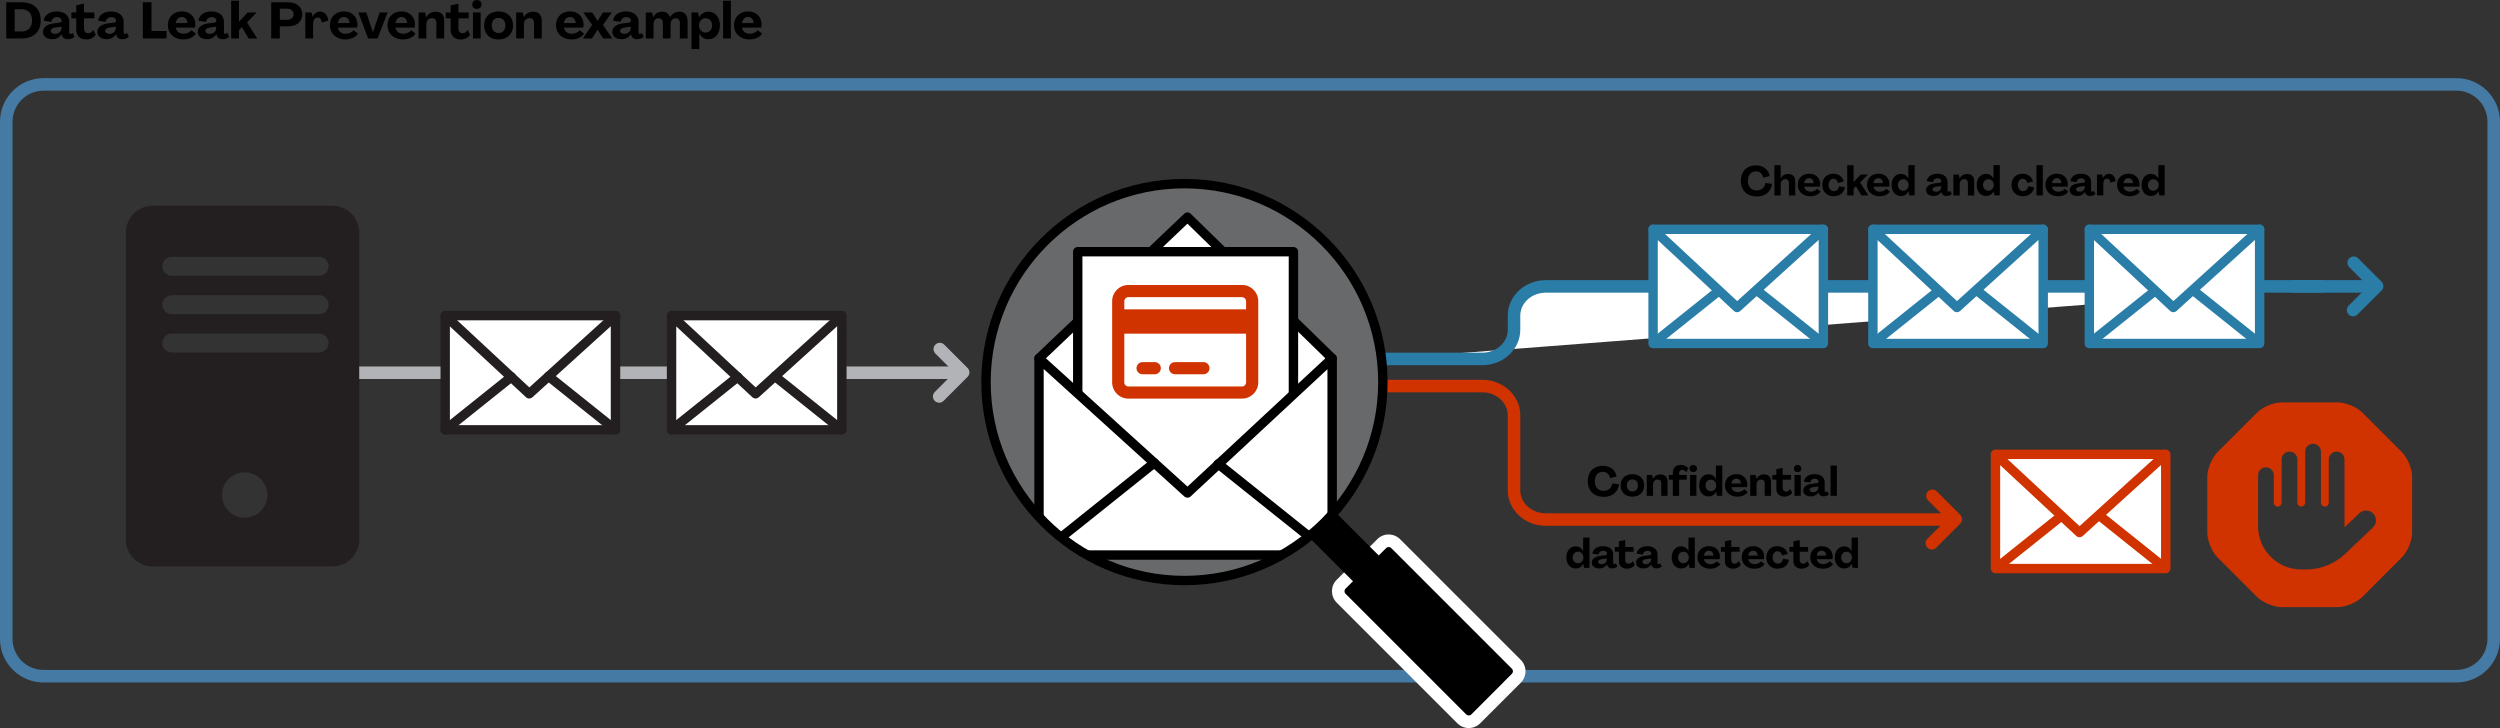 <?xml version="1.0" encoding="UTF-8"?>
<svg id="Layer_2" xmlns="http://www.w3.org/2000/svg" xmlns:xlink="http://www.w3.org/1999/xlink" viewBox="0 0 797.96 232.38">
  <rect x="0" y="0" width="797.96" height="232.38" fill="#333333" stroke="none"/>
  <defs>
    <style>
      .cls-1 {
        fill: none;
      }

      .cls-2 {
        fill: #447aa3;
      }

      .cls-3 {
        fill: #231f20;
      }

      .cls-4 {
        fill: #297da7;
      }

      .cls-5 {
        fill: #fff;
      }

      .cls-6 {
        opacity: .42;
      }

      .cls-6, .cls-7 {
        fill: #b1b3b6;
      }

      .cls-8 {
        fill: #d03200;
      }

      .cls-9 {
        clip-path: url(#clippath);
      }
    </style>
    <clipPath id="clippath">
      <circle class="cls-1" cx="379.21" cy="121.95" r="63.37"/>
    </clipPath>
  </defs>
  <g id="Layer_1-2" data-name="Layer_1">
    <g>
      <path class="cls-2" d="M784.06,217.84H13.9c-7.67,0-13.9-6.24-13.9-13.9V38.84c0-7.67,6.24-13.9,13.9-13.9h770.15c7.67,0,13.9,6.24,13.9,13.9v165.09c0,7.67-6.24,13.9-13.9,13.9ZM13.9,28.94c-5.46,0-9.9,4.44-9.9,9.9v165.09c0,5.46,4.44,9.9,9.9,9.9h770.15c5.46,0,9.9-4.44,9.9-9.9V38.84c0-5.46-4.44-9.9-9.9-9.9H13.9Z"/>
      <path class="cls-8" d="M623.36,167.83h-129.99c-6.69,0-12.12-5.07-12.12-11.31v-23.98c0-4.03-3.64-7.31-8.12-7.31h-30.54c-1.1,0-2-.9-2-2s.9-2,2-2h30.54c6.69,0,12.12,5.07,12.12,11.31v23.98c0,4.03,3.64,7.31,8.12,7.31h129.99c1.1,0,2,.9,2,2s-.9,2-2,2Z"/>
      <g>
        <path class="cls-5" d="M741.03,91.42h-247.65c-5.59,0-10.12,4.17-10.12,9.31v4.53c0,5.14-4.53,9.31-10.12,9.31h-31.13"/>
        <path class="cls-4" d="M473.13,116.57h-31.13c-1.1,0-2-.9-2-2s.9-2,2-2h31.13c4.48,0,8.12-3.28,8.12-7.31v-4.53c0-6.24,5.44-11.31,12.12-11.31h247.65c1.1,0,2,.9,2,2s-.9,2-2,2h-247.65c-4.48,0-8.12,3.28-8.12,7.31v4.53c0,6.24-5.44,11.31-12.12,11.31Z"/>
      </g>
      <path class="cls-7" d="M303.6,120.97H113.18c-1.1,0-2-.9-2-2s.9-2,2-2h190.42c1.1,0,2,.9,2,2s-.9,2-2,2Z"/>
      <g>
        <path d="M2,12.27V.73h4.75c2,0,3.54.5,4.62,1.5,1.08,1,1.62,2.42,1.62,4.27,0,1.23-.24,2.28-.73,3.14s-1.19,1.51-2.12,1.96c-.93.45-2.06.67-3.39.67H2ZM6.75,10.05c.73,0,1.36-.14,1.88-.41s.91-.67,1.18-1.21c.27-.53.41-1.18.41-1.94,0-1.15-.3-2.03-.9-2.64s-1.46-.92-2.57-.92h-2.06v7.11h2.06Z"/>
        <path d="M16.68,12.51c-.57,0-1.09-.1-1.54-.29-.45-.19-.8-.47-1.05-.83s-.37-.78-.37-1.24c0-.72.31-1.33.94-1.81.63-.48,1.55-.79,2.77-.92l1.6-.19c.19-.02.35-.09.47-.19.12-.11.18-.24.18-.41,0-.24-.06-.45-.19-.62-.12-.18-.3-.32-.54-.41-.23-.1-.49-.15-.79-.15-.32,0-.62.07-.88.21s-.47.33-.62.56c-.16.23-.25.49-.28.77l-2.41-.37c.05-.57.26-1.08.61-1.53.35-.45.83-.8,1.44-1.05s1.3-.38,2.08-.38,1.5.14,2.11.41c.6.27,1.07.66,1.4,1.16.33.5.49,1.1.49,1.79v3.21c0,.18.04.33.11.44.08.11.18.16.31.16.11,0,.22-.03.34-.1.12-.06.22-.16.31-.28l.58,1.31c-.25.24-.56.42-.95.56-.38.14-.77.2-1.17.2-.49,0-.91-.13-1.27-.4-.36-.26-.57-.59-.62-.98l-.03-.29h-.02c-.18.33-.42.63-.72.88-.3.25-.64.45-1.03.58-.39.14-.81.2-1.26.2ZM17.62,10.81c.38,0,.72-.08,1.03-.25.31-.17.55-.4.72-.69.17-.29.26-.62.26-.99v-.34l-1.59.18c-.65.08-1.12.21-1.41.41-.29.19-.44.44-.44.73s.13.51.4.69.61.27,1.02.27Z"/>
        <path d="M27.57,12.59c-.66,0-1.23-.12-1.71-.37-.48-.25-.85-.6-1.12-1.06-.26-.46-.4-1-.4-1.63v-3.68h-1.56v-1.88h1.56V1.69l2.48-.53v2.82h3.29v1.88h-3.29v3.29c0,.29.06.55.17.77.11.22.27.39.46.51.19.12.42.18.66.18.38,0,.7-.09.97-.28s.51-.45.71-.79l.75,1.56c-.28.45-.7.82-1.25,1.09-.55.28-1.13.41-1.73.41Z"/>
        <path d="M34.04,12.51c-.57,0-1.09-.1-1.54-.29-.45-.19-.8-.47-1.05-.83s-.37-.78-.37-1.24c0-.72.31-1.33.94-1.81.63-.48,1.55-.79,2.77-.92l1.6-.19c.19-.02.35-.09.47-.19.12-.11.18-.24.18-.41,0-.24-.06-.45-.19-.62-.12-.18-.3-.32-.54-.41-.23-.1-.49-.15-.79-.15-.32,0-.62.07-.88.21s-.47.33-.62.56c-.16.23-.25.49-.28.77l-2.41-.37c.05-.57.26-1.08.61-1.53.35-.45.83-.8,1.44-1.05s1.3-.38,2.08-.38,1.5.14,2.11.41c.6.27,1.07.66,1.4,1.16.33.5.49,1.1.49,1.79v3.21c0,.18.04.33.11.44.08.11.18.16.31.16.11,0,.22-.03.34-.1.12-.06.22-.16.31-.28l.58,1.31c-.25.24-.56.42-.95.56-.38.14-.77.2-1.17.2-.49,0-.91-.13-1.27-.4-.36-.26-.57-.59-.62-.98l-.03-.29h-.02c-.18.33-.42.63-.72.88-.3.25-.64.45-1.03.58-.39.14-.81.2-1.26.2ZM34.98,10.81c.38,0,.72-.08,1.03-.25.31-.17.55-.4.72-.69.17-.29.26-.62.26-.99v-.34l-1.59.18c-.65.08-1.12.21-1.41.41-.29.19-.44.44-.44.73s.13.51.4.69.61.27,1.02.27Z"/>
        <path d="M45.59,12.27V.73h2.77v9.16h4.8v2.38h-7.57Z"/>
        <path d="M58.54,12.59c-.96,0-1.82-.19-2.57-.58-.75-.38-1.34-.92-1.76-1.6-.42-.69-.63-1.47-.63-2.34s.19-1.63.56-2.3c.37-.67.9-1.19,1.58-1.56s1.46-.56,2.33-.56,1.6.18,2.25.53c.65.36,1.15.85,1.51,1.48.36.63.54,1.36.55,2.2,0,.16-.01.33-.03.49-.02.17-.05.32-.08.45h-6.13c.04.4.18.75.41,1.05.23.3.52.53.88.69.36.16.77.24,1.22.24.51,0,.99-.11,1.44-.32s.8-.48,1.05-.82l1.41,1.09c-.22.37-.53.69-.93.97-.4.28-.87.5-1.4.66-.53.16-1.09.23-1.67.23ZM59.85,7.37c-.03-.41-.12-.76-.28-1.05-.15-.29-.36-.52-.62-.67s-.56-.24-.9-.24-.66.08-.93.24c-.28.16-.5.39-.68.69-.18.3-.29.64-.33,1.03h3.74Z"/>
        <path d="M66.06,12.51c-.57,0-1.09-.1-1.54-.29-.45-.19-.8-.47-1.05-.83s-.37-.78-.37-1.24c0-.72.31-1.33.94-1.81.63-.48,1.55-.79,2.77-.92l1.6-.19c.19-.02.35-.09.47-.19.12-.11.18-.24.18-.41,0-.24-.06-.45-.19-.62-.12-.18-.3-.32-.54-.41-.23-.1-.49-.15-.79-.15-.32,0-.62.07-.88.21s-.47.33-.62.56c-.16.23-.25.49-.28.77l-2.41-.37c.05-.57.26-1.08.61-1.53.35-.45.83-.8,1.44-1.05s1.3-.38,2.08-.38,1.5.14,2.11.41c.6.27,1.07.66,1.4,1.16.33.5.49,1.1.49,1.79v3.21c0,.18.04.33.11.44.08.11.18.16.31.16.11,0,.22-.03.34-.1.12-.06.22-.16.31-.28l.58,1.31c-.25.24-.56.42-.95.56-.38.14-.77.2-1.17.2-.49,0-.91-.13-1.27-.4-.36-.26-.57-.59-.62-.98l-.03-.29h-.02c-.18.33-.42.63-.72.88-.3.25-.64.45-1.03.58-.39.14-.81.2-1.26.2ZM67,10.81c.38,0,.72-.08,1.03-.25.31-.17.55-.4.72-.69.17-.29.26-.62.26-.99v-.34l-1.59.18c-.65.08-1.12.21-1.41.41-.29.19-.44.44-.44.73s.13.51.4.69.61.27,1.02.27Z"/>
        <path d="M73.79,12.27V.24h2.48v6.71h.02l2.77-2.98h2.88l-3.11,3.18,3.26,5.12h-2.74l-2.16-3.63-.92.97v2.66h-2.48Z"/>
        <path d="M86.56,12.27V.73h5.45c.89,0,1.67.16,2.34.48.67.32,1.2.77,1.57,1.35s.56,1.25.56,2-.19,1.44-.56,2.02c-.37.58-.9,1.03-1.58,1.34-.68.32-1.47.48-2.37.48h-2.66v3.87h-2.76ZM91.57,6.34c.43,0,.81-.07,1.13-.22.32-.15.57-.35.75-.62.17-.27.26-.58.26-.94,0-.54-.19-.97-.58-1.3-.39-.32-.91-.49-1.56-.49h-2.25v3.56h2.25Z"/>
        <path d="M102.15,3.71c.48,0,.9.11,1.27.34.37.23.67.56.91.99.23.43.38.96.45,1.57l-2.09.57c-.04-.51-.18-.9-.4-1.18-.22-.28-.51-.42-.87-.42-.3,0-.57.09-.79.26-.23.17-.4.42-.52.75-.12.33-.18.72-.18,1.16v4.52h-2.48V3.97h1.98l.37,1.34h.02c.23-.5.55-.89.96-1.18.41-.29.87-.43,1.38-.43Z"/>
        <path d="M110.27,12.59c-.96,0-1.82-.19-2.57-.58-.75-.38-1.34-.92-1.76-1.6-.42-.69-.63-1.47-.63-2.34s.19-1.63.56-2.3c.37-.67.9-1.19,1.58-1.56s1.46-.56,2.33-.56,1.6.18,2.25.53c.65.36,1.15.85,1.51,1.48.36.63.54,1.36.55,2.2,0,.16-.01.33-.03.49-.02.17-.05.32-.08.45h-6.13c.04.4.18.75.41,1.05.23.3.52.53.88.69.36.16.77.24,1.22.24.51,0,.99-.11,1.44-.32s.8-.48,1.05-.82l1.41,1.09c-.22.37-.53.69-.93.97-.4.28-.87.5-1.4.66-.53.16-1.09.23-1.67.23ZM111.58,7.37c-.03-.41-.12-.76-.28-1.05-.15-.29-.36-.52-.62-.67s-.56-.24-.9-.24-.66.08-.93.24c-.28.16-.5.39-.68.69-.18.3-.29.64-.33,1.03h3.74Z"/>
        <path d="M117.5,12.27l-3.14-8.3h2.54l2.12,6.27h.03l2.12-6.27h2.54l-3.19,8.3h-3.03Z"/>
        <path d="M128.64,12.59c-.96,0-1.82-.19-2.57-.58-.75-.38-1.34-.92-1.76-1.6-.42-.69-.63-1.47-.63-2.34s.19-1.63.56-2.3c.37-.67.9-1.19,1.58-1.56s1.46-.56,2.33-.56,1.6.18,2.25.53c.65.36,1.15.85,1.51,1.48.36.63.54,1.36.55,2.2,0,.16-.01.33-.03.49-.02.17-.05.32-.08.45h-6.13c.04.4.18.75.41,1.05.23.3.52.53.88.69.36.16.77.24,1.22.24.51,0,.99-.11,1.44-.32s.8-.48,1.05-.82l1.41,1.09c-.22.37-.53.69-.93.97-.4.28-.87.5-1.4.66-.53.16-1.09.23-1.67.23ZM129.96,7.37c-.03-.41-.12-.76-.28-1.05-.15-.29-.36-.52-.62-.67s-.56-.24-.9-.24-.66.08-.93.24c-.28.16-.5.39-.68.69-.18.3-.29.64-.33,1.03h3.74Z"/>
        <path d="M139.03,3.73c.57,0,1.06.11,1.47.33.41.22.72.55.94.97.22.43.33.93.33,1.52v5.72h-2.48v-4.96c0-.48-.12-.85-.37-1.12-.25-.27-.59-.41-1.02-.41-.36,0-.67.08-.95.23-.28.16-.49.38-.64.66-.15.29-.23.62-.23,1v4.59h-2.48V3.97h2.09l.37,1.51h.02c.3-.56.71-.99,1.22-1.3.51-.3,1.09-.45,1.73-.45Z"/>
        <path d="M147.07,12.59c-.66,0-1.23-.12-1.71-.37-.48-.25-.85-.6-1.12-1.06-.26-.46-.4-1-.4-1.63v-3.68h-1.56v-1.88h1.56V1.69l2.48-.53v2.82h3.29v1.88h-3.29v3.29c0,.29.06.55.17.77.11.22.27.39.46.51.19.12.42.18.66.18.38,0,.7-.09.97-.28s.51-.45.71-.79l.75,1.56c-.28.45-.7.82-1.25,1.09-.55.28-1.13.41-1.73.41Z"/>
        <path d="M152.19,2.84c-.43,0-.78-.13-1.05-.39s-.4-.6-.4-1.02c0-.28.06-.53.19-.75s.29-.38.51-.5c.22-.12.47-.18.76-.18.44,0,.8.13,1.07.39s.41.61.41,1.04c0,.28-.06.53-.19.74-.12.21-.3.38-.52.49-.22.12-.48.18-.77.18ZM150.96,12.27V3.97h2.46v8.3h-2.46Z"/>
        <path d="M159.13,12.59c-.92,0-1.73-.18-2.42-.55s-1.23-.89-1.61-1.56c-.38-.68-.57-1.46-.57-2.36s.19-1.68.57-2.36c.38-.67.92-1.2,1.61-1.56.7-.37,1.5-.55,2.42-.55s1.73.18,2.42.55c.7.37,1.24.89,1.62,1.56.38.68.58,1.46.58,2.36s-.19,1.68-.58,2.36c-.38.68-.92,1.2-1.62,1.56s-1.5.55-2.42.55ZM159.13,10.53c.44,0,.83-.1,1.15-.29.32-.19.58-.47.75-.83.18-.36.27-.79.27-1.29s-.09-.93-.27-1.29c-.18-.36-.43-.64-.75-.83-.32-.19-.71-.29-1.15-.29s-.83.1-1.15.29c-.32.19-.58.47-.75.83-.18.36-.27.79-.27,1.29s.09.93.27,1.29c.18.36.43.64.75.83.32.19.71.29,1.15.29Z"/>
        <path d="M170.18,3.73c.57,0,1.06.11,1.47.33.41.22.72.55.94.97.22.43.33.93.33,1.52v5.72h-2.48v-4.96c0-.48-.12-.85-.37-1.12-.25-.27-.59-.41-1.02-.41-.36,0-.67.08-.95.23-.28.16-.49.38-.64.66-.15.29-.23.62-.23,1v4.59h-2.48V3.97h2.09l.37,1.51h.02c.3-.56.71-.99,1.22-1.3.51-.3,1.09-.45,1.73-.45Z"/>
        <path d="M182.43,12.59c-.96,0-1.82-.19-2.57-.58-.75-.38-1.34-.92-1.76-1.6-.42-.69-.63-1.47-.63-2.34s.19-1.63.56-2.3c.37-.67.9-1.19,1.58-1.56s1.46-.56,2.33-.56,1.6.18,2.25.53c.65.36,1.15.85,1.51,1.48.36.63.54,1.36.55,2.2,0,.16-.01.33-.03.49-.02.17-.05.32-.08.45h-6.13c.04.4.18.75.41,1.05.23.3.52.53.88.69.36.16.77.24,1.22.24.51,0,.99-.11,1.44-.32s.8-.48,1.05-.82l1.41,1.09c-.22.37-.53.69-.93.97-.4.28-.87.5-1.4.66-.53.16-1.09.23-1.67.23ZM183.74,7.37c-.03-.41-.12-.76-.28-1.05-.15-.29-.36-.52-.62-.67s-.56-.24-.9-.24-.66.08-.93.24c-.28.16-.5.39-.68.69-.18.3-.29.64-.33,1.03h3.74Z"/>
        <path d="M186.04,12.27l2.97-4.31-2.82-3.99h2.84l1.72,2.71,1.7-2.71h2.85l-2.84,3.99,2.97,4.31h-2.92l-1.77-2.8-1.8,2.8h-2.9Z"/>
        <path d="M198.39,12.51c-.57,0-1.09-.1-1.54-.29-.45-.19-.8-.47-1.05-.83s-.37-.78-.37-1.24c0-.72.31-1.33.94-1.81.63-.48,1.55-.79,2.77-.92l1.6-.19c.19-.02.35-.09.47-.19.12-.11.18-.24.18-.41,0-.24-.06-.45-.19-.62-.12-.18-.3-.32-.54-.41-.23-.1-.49-.15-.79-.15-.32,0-.62.07-.88.21s-.47.33-.62.56c-.16.23-.25.49-.28.77l-2.41-.37c.05-.57.26-1.08.61-1.53.35-.45.83-.8,1.44-1.05s1.3-.38,2.08-.38,1.5.14,2.11.41c.6.27,1.07.66,1.4,1.16.33.5.49,1.1.49,1.79v3.21c0,.18.04.33.11.44.08.11.18.16.31.16.11,0,.22-.03.34-.1.12-.06.22-.16.31-.28l.58,1.31c-.25.24-.56.42-.95.56-.38.14-.77.2-1.17.2-.49,0-.91-.13-1.27-.4-.36-.26-.57-.59-.62-.98l-.03-.29h-.02c-.18.33-.42.63-.72.88-.3.25-.64.45-1.03.58-.39.14-.81.2-1.26.2ZM199.33,10.81c.38,0,.72-.08,1.03-.25.31-.17.55-.4.72-.69.17-.29.26-.62.26-.99v-.34l-1.59.18c-.65.08-1.12.21-1.41.41-.29.19-.44.44-.44.73s.13.51.4.69.61.27,1.02.27Z"/>
        <path d="M206.12,12.27V3.97h1.99l.37,1.51h.02c.23-.54.59-.97,1.1-1.28.51-.31,1.09-.47,1.73-.47s1.18.15,1.6.46c.42.31.72.76.91,1.35h.02c.31-.59.73-1.05,1.25-1.35.52-.31,1.1-.46,1.75-.46.54,0,1,.12,1.39.36.39.24.69.58.9,1.03.21.45.32.98.32,1.6v5.56h-2.48v-5.01c0-.45-.12-.81-.36-1.06-.24-.25-.56-.38-.97-.38-.35,0-.64.08-.88.24-.24.16-.43.38-.56.66-.13.29-.19.62-.19,1v4.55h-2.46v-5.01c0-.45-.12-.81-.36-1.06-.24-.25-.57-.38-.99-.38-.51,0-.9.17-1.19.52-.29.35-.43.81-.43,1.38v4.55h-2.48Z"/>
        <path d="M220.72,15.67V3.97h2.07l.37,1.59h.02c.29-.59.68-1.05,1.17-1.36.49-.31,1.07-.47,1.73-.47.71,0,1.35.18,1.91.55.56.37,1,.88,1.31,1.55.31.66.47,1.43.47,2.29s-.16,1.63-.47,2.3c-.31.67-.75,1.19-1.3,1.55-.56.36-1.2.54-1.92.54-.64,0-1.2-.16-1.69-.47-.49-.31-.88-.77-1.17-1.36h-.02v4.99h-2.48ZM225.2,10.4c.41,0,.77-.1,1.09-.3.32-.2.57-.47.75-.82s.27-.73.27-1.17-.09-.84-.27-1.18c-.18-.35-.43-.62-.75-.82-.32-.2-.68-.3-1.09-.3s-.76.1-1.08.3c-.32.2-.57.48-.75.83s-.27.74-.27,1.17.09.82.27,1.17.43.62.75.82c.32.2.68.3,1.08.3Z"/>
        <path d="M230.8,12.27V.24h2.48v12.02h-2.48Z"/>
        <path d="M239.26,12.59c-.96,0-1.82-.19-2.57-.58-.75-.38-1.34-.92-1.76-1.6-.42-.69-.63-1.47-.63-2.34s.19-1.63.56-2.3c.37-.67.9-1.19,1.58-1.56s1.46-.56,2.33-.56,1.6.18,2.25.53c.65.36,1.15.85,1.51,1.48.36.63.54,1.36.55,2.2,0,.16-.01.33-.03.49-.02.17-.05.32-.08.45h-6.13c.04.4.18.75.41,1.05.23.3.52.53.88.69.36.16.77.24,1.22.24.51,0,.99-.11,1.44-.32s.8-.48,1.05-.82l1.41,1.09c-.22.37-.53.69-.93.97-.4.28-.87.5-1.4.66-.53.16-1.09.23-1.67.23ZM240.57,7.37c-.03-.41-.12-.76-.28-1.05-.15-.29-.36-.52-.62-.67s-.56-.24-.9-.24-.66.08-.93.24c-.28.16-.5.39-.68.69-.18.3-.29.64-.33,1.03h3.74Z"/>
      </g>
      <path class="cls-3" d="M106.1,65.67h-57.38c-4.73,0-8.56,3.83-8.56,8.56v98c0,4.73,3.83,8.56,8.56,8.56h57.38c4.73,0,8.56-3.83,8.56-8.56v-98c0-4.73-3.83-8.56-8.56-8.56ZM78.1,165.24c-4,0-7.24-3.24-7.24-7.24s3.24-7.24,7.24-7.24,7.24,3.24,7.24,7.24-3.24,7.24-7.24,7.24ZM101.86,112.51h-47.01c-1.67,0-3.02-1.35-3.02-3.02s1.35-3.02,3.02-3.02h47.01c1.67,0,3.02,1.35,3.02,3.02s-1.35,3.02-3.02,3.02ZM101.86,100.27h-47.01c-1.67,0-3.02-1.35-3.02-3.02s1.35-3.02,3.02-3.02h47.01c1.67,0,3.02,1.35,3.02,3.02s-1.35,3.02-3.02,3.02ZM101.86,88.02h-47.01c-1.67,0-3.02-1.35-3.02-3.02s1.35-3.02,3.02-3.02h47.01c1.67,0,3.02,1.35,3.02,3.02s-1.35,3.02-3.02,3.02Z"/>
      <path class="cls-8" d="M616.6,175.39c-.51,0-1.02-.2-1.41-.59-.78-.78-.78-2.05,0-2.83l6.24-6.24-6.05-6.05c-.78-.78-.78-2.05,0-2.83.78-.78,2.05-.78,2.83,0l7.46,7.46c.78.78.78,2.05,0,2.83l-7.66,7.66c-.39.39-.9.59-1.41.59Z"/>
      <path class="cls-7" d="M299.77,128.54c-.51,0-1.02-.2-1.41-.59-.78-.78-.78-2.05,0-2.83l6.24-6.24-6.05-6.05c-.78-.78-.78-2.05,0-2.83.78-.78,2.05-.78,2.83,0l7.46,7.46c.78.78.78,2.05,0,2.83l-7.66,7.66c-.39.39-.9.59-1.41.59Z"/>
      <path class="cls-4" d="M751.07,100.98c-.51,0-1.02-.2-1.41-.59-.78-.78-.78-2.05,0-2.83l6.24-6.24-6.05-6.05c-.78-.78-.78-2.05,0-2.83.78-.78,2.05-.78,2.83,0l7.46,7.46c.38.38.59.88.59,1.41s-.21,1.04-.59,1.41l-7.66,7.66c-.39.39-.9.59-1.41.59Z"/>
      <circle class="cls-6" cx="378.09" cy="121.91" r="63.34"/>
      <g class="cls-9">
        <g>
          <g>
            <polygon class="cls-5" points="379.02 69.31 331.64 114.39 359.92 161.6 391.82 163.09 425.2 114.39 379.02 69.31"/>
            <path d="M391.81,164.59s-.05,0-.07,0l-31.9-1.49c-.5-.02-.96-.3-1.22-.73l-28.28-47.21c-.36-.6-.26-1.37.25-1.86l47.39-45.08c.58-.56,1.5-.55,2.08.01l46.18,45.08c.52.51.6,1.32.19,1.92l-33.39,48.7c-.28.41-.74.65-1.24.65ZM360.79,160.14l30.26,1.41,32.2-46.97-44.24-43.19-45.47,43.26,27.25,45.49Z"/>
          </g>
          <g>
            <rect class="cls-5" x="343.99" y="80.34" width="68.85" height="88.56"/>
            <path d="M412.85,170.39h-68.85c-.83,0-1.5-.67-1.5-1.5v-88.55c0-.83.67-1.5,1.5-1.5h68.85c.83,0,1.5.67,1.5,1.5v88.55c0,.83-.67,1.5-1.5,1.5ZM345.49,167.39h65.85v-85.55h-65.85v85.55Z"/>
          </g>
          <g>
            <polygon class="cls-5" points="331.64 114.39 379.02 157.35 425.2 114.39 425.2 177.15 331.64 177.15 331.64 114.39"/>
            <path d="M425.2,178.65h-93.56c-.83,0-1.5-.67-1.5-1.5v-62.76c0-.59.35-1.13.89-1.37.54-.24,1.18-.14,1.62.26l46.37,42.03,45.17-42.02c.44-.41,1.07-.52,1.62-.28.55.24.9.78.9,1.38v62.76c0,.83-.67,1.5-1.5,1.5ZM333.14,175.65h90.56v-57.81l-43.66,40.61c-.57.53-1.45.54-2.03.01l-44.88-40.68v57.87Z"/>
          </g>
          <g>
            <line class="cls-5" x1="331.64" y1="177.15" x2="368.42" y2="147.74"/>
            <path d="M331.64,178.65c-.44,0-.88-.19-1.17-.56-.52-.65-.41-1.59.23-2.11l36.79-29.41c.65-.52,1.59-.41,2.11.23.52.65.41,1.59-.23,2.11l-36.79,29.41c-.28.22-.61.33-.94.33Z"/>
          </g>
          <g>
            <line class="cls-5" x1="425.2" y1="177.15" x2="388.84" y2="148.08"/>
            <path d="M425.2,178.65c-.33,0-.66-.11-.94-.33l-36.36-29.07c-.65-.52-.75-1.46-.23-2.11.52-.65,1.46-.75,2.11-.23l36.36,29.07c.65.52.75,1.46.23,2.11-.3.37-.73.56-1.17.56Z"/>
          </g>
          <path class="cls-8" d="M396.43,94.85c.71,0,1.3.58,1.3,1.3v2.59h-38.87v-2.59c0-.71.58-1.3,1.3-1.3h36.27ZM397.73,106.51v15.55c0,.71-.58,1.3-1.3,1.3h-36.27c-.71,0-1.3-.58-1.3-1.3v-15.55h38.87ZM360.16,90.96c-2.86,0-5.18,2.32-5.18,5.18v25.91c0,2.86,2.32,5.18,5.18,5.18h36.27c2.86,0,5.18-2.32,5.18-5.18v-25.91c0-2.86-2.32-5.18-5.18-5.18h-36.27ZM364.69,115.58c-1.08,0-1.94.87-1.94,1.94s.87,1.94,1.94,1.94h3.89c1.08,0,1.94-.87,1.94-1.94s-.87-1.94-1.94-1.94h-3.89ZM375.05,115.58c-1.08,0-1.94.87-1.94,1.94s.87,1.94,1.94,1.94h9.07c1.08,0,1.94-.87,1.94-1.94s-.87-1.94-1.94-1.94h-9.07Z"/>
        </g>
      </g>
      <g>
        <rect x="445.71" y="173.09" width="20.64" height="56.78" rx="1.15" ry="1.15" transform="translate(-8.9 381.47) rotate(-45)"/>
        <path class="cls-5" d="M443.25,174.59c.3,0,.59.11.82.34l38.52,38.52c.45.45.45,1.18,0,1.63l-12.96,12.96c-.23.23-.52.34-.82.34s-.59-.11-.82-.34l-38.52-38.52c-.45-.45-.45-1.18,0-1.63l12.96-12.96c.23-.23.52-.34.82-.34M443.25,170.59c-1.38,0-2.67.54-3.64,1.51l-12.96,12.96c-2.01,2.01-2.01,5.28,0,7.29l38.52,38.52c.97.97,2.27,1.51,3.64,1.51s2.67-.54,3.64-1.51l12.96-12.96c.97-.97,1.51-2.27,1.51-3.64s-.54-2.67-1.51-3.64l-38.52-38.52c-.97-.97-2.27-1.51-3.64-1.51h0Z"/>
      </g>
      <rect x="426.52" y="163.13" width="11.63" height="29.31" rx=".42" ry=".42" transform="translate(.91 357.78) rotate(-45)"/>
      <g>
        <g>
          <g>
            <polygon class="cls-5" points="624.62 73.19 652.15 73.19 635.72 100.62 617.19 101.48 597.8 73.19 624.62 73.19"/>
            <path class="cls-4" d="M617.19,102.98c-.49,0-.96-.24-1.24-.65l-19.39-28.29c-.31-.46-.35-1.05-.09-1.55.26-.49.77-.8,1.33-.8h54.35c.54,0,1.04.29,1.31.76.27.47.26,1.05-.02,1.51l-16.43,27.42c-.26.43-.71.7-1.22.73l-18.53.86s-.05,0-.07,0ZM600.65,74.69l17.31,25.25,16.89-.79,14.66-24.46h-48.86Z"/>
          </g>
          <g>
            <polygon class="cls-5" points="652.15 73.19 624.62 98.14 597.8 73.19 597.8 109.65 652.15 109.65 652.15 73.19"/>
            <path class="cls-4" d="M652.15,111.15h-54.35c-.83,0-1.5-.67-1.5-1.5v-36.46c0-.6.35-1.14.9-1.38.55-.24,1.18-.13,1.62.28l25.82,24.01,26.51-24.03c.44-.4,1.07-.5,1.62-.26.54.24.89.78.89,1.37v36.46c0,.83-.67,1.5-1.5,1.5ZM599.3,108.15h51.35v-31.57l-25.02,22.68c-.58.52-1.46.52-2.03-.01l-24.3-22.61v31.51Z"/>
          </g>
          <g>
            <line class="cls-5" x1="652.15" y1="109.65" x2="630.78" y2="92.56"/>
            <rect class="cls-4" x="639.97" y="87.43" width="3" height="27.36" transform="translate(161.92 538.99) rotate(-51.36)"/>
          </g>
          <g>
            <line class="cls-5" x1="597.8" y1="109.65" x2="618.92" y2="92.76"/>
            <rect class="cls-4" x="594.84" y="99.7" width="27.05" height="3" transform="translate(69.97 402) rotate(-38.64)"/>
          </g>
        </g>
        <g>
          <g>
            <polygon class="cls-5" points="693.7 73.19 721.23 73.19 704.8 100.62 686.27 101.48 666.88 73.19 693.7 73.19"/>
            <path class="cls-4" d="M686.27,102.98c-.49,0-.96-.24-1.24-.65l-19.39-28.29c-.31-.46-.35-1.05-.09-1.55.26-.49.77-.8,1.33-.8h54.35c.54,0,1.04.29,1.31.76.27.47.26,1.05-.02,1.51l-16.43,27.42c-.26.43-.71.7-1.22.73l-18.53.86s-.05,0-.07,0ZM669.73,74.69l17.31,25.25,16.89-.79,14.66-24.46h-48.86Z"/>
          </g>
          <g>
            <polygon class="cls-5" points="721.23 73.19 693.7 98.14 666.88 73.19 666.88 109.65 721.23 109.65 721.23 73.19"/>
            <path class="cls-4" d="M721.23,111.15h-54.35c-.83,0-1.5-.67-1.5-1.5v-36.46c0-.6.35-1.14.9-1.38.55-.24,1.18-.13,1.62.28l25.82,24.01,26.51-24.03c.44-.4,1.07-.5,1.62-.26.54.24.89.78.89,1.37v36.46c0,.83-.67,1.5-1.5,1.5ZM668.38,108.15h51.35v-31.57l-25.02,22.68c-.58.52-1.46.52-2.03-.01l-24.3-22.61v31.51Z"/>
          </g>
          <g>
            <line class="cls-5" x1="721.23" y1="109.65" x2="699.86" y2="92.56"/>
            <rect class="cls-4" x="709.05" y="87.43" width="3" height="27.36" transform="translate(187.87 592.94) rotate(-51.36)"/>
          </g>
          <g>
            <line class="cls-5" x1="666.88" y1="109.65" x2="688" y2="92.76"/>
            <rect class="cls-4" x="663.92" y="99.7" width="27.05" height="3" transform="translate(85.09 445.13) rotate(-38.64)"/>
          </g>
        </g>
        <g>
          <g>
            <polygon class="cls-5" points="554.47 73.19 581.99 73.19 565.56 100.62 547.04 101.48 527.64 73.19 554.47 73.19"/>
            <path class="cls-4" d="M547.04,102.98c-.49,0-.96-.24-1.24-.65l-19.39-28.29c-.31-.46-.35-1.05-.09-1.55.26-.49.77-.8,1.33-.8h54.35c.54,0,1.04.29,1.31.76.27.47.26,1.05-.02,1.51l-16.43,27.42c-.26.43-.71.7-1.22.73l-18.53.86s-.05,0-.07,0ZM530.49,74.69l17.31,25.25,16.89-.79,14.66-24.46h-48.86Z"/>
          </g>
          <g>
            <polygon class="cls-5" points="581.99 73.19 554.47 98.14 527.64 73.19 527.64 109.65 581.99 109.65 581.99 73.19"/>
            <path class="cls-4" d="M581.99,111.15h-54.35c-.83,0-1.5-.67-1.5-1.5v-36.46c0-.6.35-1.14.9-1.38.55-.24,1.18-.13,1.62.28l25.82,24.01,26.51-24.03c.44-.4,1.07-.5,1.62-.26.54.24.89.78.89,1.37v36.46c0,.83-.67,1.5-1.5,1.5ZM529.14,108.15h51.35v-31.57l-25.02,22.68c-.58.52-1.46.52-2.03-.01l-24.3-22.61v31.51Z"/>
          </g>
          <g>
            <line class="cls-5" x1="581.99" y1="109.65" x2="560.62" y2="92.56"/>
            <rect class="cls-4" x="569.81" y="87.43" width="3" height="27.36" transform="translate(135.58 484.19) rotate(-51.36)"/>
          </g>
          <g>
            <line class="cls-5" x1="527.64" y1="109.65" x2="548.77" y2="92.76"/>
            <rect class="cls-4" x="524.68" y="99.7" width="27.05" height="3" transform="translate(54.61 358.19) rotate(-38.64)"/>
          </g>
        </g>
      </g>
      <g>
        <path class="cls-8" d="M766.63,144.3l-12.6-12.6c-1.81-1.8-5.35-3.27-7.9-3.27h-17.82c-2.56,0-6.1,1.47-7.9,3.27l-12.6,12.6c-1.81,1.81-3.28,5.35-3.28,7.9v17.82c0,2.56,1.47,6.1,3.28,7.9l12.6,12.6c1.81,1.81,5.35,3.27,7.9,3.27h17.82c2.55,0,6.09-1.46,7.9-3.27l12.6-12.6c1.81-1.81,3.28-5.35,3.28-7.9v-17.82c0-2.56-1.47-6.1-3.28-7.9ZM757.4,168.36l-8.81,8.39c-3.38,3.22-7.87,5.02-12.54,5.02h-1.51c-7.62,0-13.8-6.18-13.8-13.8v-16.3c0-1.39,1.12-2.51,2.51-2.51s2.51,1.12,2.51,2.51v8.78c0,.69.57,1.25,1.25,1.25s1.25-.57,1.25-1.25v-13.8c0-1.39,1.12-2.51,2.51-2.51s2.51,1.12,2.51,2.51v13.8c0,.69.57,1.25,1.25,1.25s1.25-.57,1.25-1.25v-16.3c0-1.39,1.12-2.51,2.51-2.51s2.51,1.12,2.51,2.51v16.3c0,.69.57,1.25,1.25,1.25s1.25-.57,1.25-1.25v-13.8c0-1.39,1.12-2.51,2.51-2.51s2.51,1.12,2.51,2.51v21.32c0,.12,0,.24-.01.36l4.75-4.51c1.25-1.19,3.23-1.15,4.44.11,1.2,1.26,1.14,3.24-.11,4.44Z"/>
        <g>
          <rect class="cls-5" x="636.92" y="145.02" width="54.35" height="36.46" transform="translate(1328.19 326.5) rotate(180)"/>
          <path class="cls-8" d="M691.27,182.98h-54.35c-.83,0-1.5-.67-1.5-1.5v-36.46c0-.6.35-1.14.9-1.38.55-.24,1.18-.13,1.62.28l25.82,24.01,26.51-24.03c.44-.4,1.07-.5,1.62-.26.54.24.89.78.89,1.37v36.46c0,.83-.67,1.5-1.5,1.5ZM638.42,179.98h51.35v-31.57l-25.02,22.68c-.58.52-1.46.52-2.03-.01l-24.3-22.61v31.51Z"/>
          <rect class="cls-8" x="679.08" y="159.26" width="3" height="27.36" transform="translate(120.51 596.52) rotate(-51.36)"/>
          <rect class="cls-8" x="633.96" y="171.53" width="27.05" height="3" transform="translate(33.71 442.21) rotate(-38.64)"/>
          <rect class="cls-8" x="636.92" y="143.52" width="54.35" height="3"/>
        </g>
      </g>
      <g>
        <g>
          <polygon class="cls-5" points="241.18 100.75 268.7 100.75 252.27 128.17 233.75 129.03 214.35 100.75 241.18 100.75"/>
          <path class="cls-3" d="M233.75,130.53c-.49,0-.96-.24-1.24-.65l-19.39-28.29c-.31-.46-.35-1.05-.09-1.55.26-.49.77-.8,1.33-.8h54.35c.54,0,1.04.29,1.31.76.27.47.26,1.05-.02,1.51l-16.43,27.42c-.26.43-.71.7-1.22.73l-18.53.86s-.05,0-.07,0ZM217.2,102.25l17.31,25.25,16.89-.79,14.66-24.46h-48.86Z"/>
        </g>
        <g>
          <polygon class="cls-5" points="268.7 100.75 241.18 125.7 214.35 100.75 214.35 137.2 268.7 137.2 268.7 100.75"/>
          <path class="cls-3" d="M268.7,138.7h-54.35c-.83,0-1.5-.67-1.5-1.5v-36.46c0-.6.35-1.14.9-1.38.55-.24,1.18-.13,1.62.28l25.82,24.01,26.51-24.03c.44-.4,1.07-.5,1.62-.26.54.24.89.78.89,1.37v36.46c0,.83-.67,1.5-1.5,1.5ZM215.85,135.7h51.35v-31.57l-25.02,22.68c-.58.52-1.46.52-2.03-.01l-24.3-22.61v31.51Z"/>
        </g>
        <g>
          <line class="cls-5" x1="268.7" y1="137.2" x2="247.33" y2="120.12"/>
          <path class="cls-3" d="M268.7,138.7c-.33,0-.66-.11-.94-.33l-21.37-17.09c-.65-.52-.75-1.46-.23-2.11.52-.65,1.46-.75,2.11-.23l21.37,17.09c.65.52.75,1.46.23,2.11-.3.37-.73.56-1.17.56Z"/>
        </g>
        <g>
          <line class="cls-5" x1="214.35" y1="137.2" x2="235.48" y2="120.31"/>
          <path class="cls-3" d="M214.35,138.7c-.44,0-.88-.19-1.17-.56-.52-.65-.41-1.59.23-2.11l21.12-16.89c.65-.52,1.59-.41,2.11.23.52.65.41,1.59-.23,2.11l-21.12,16.89c-.28.22-.61.33-.94.33Z"/>
        </g>
        <g>
          <polygon class="cls-5" points="168.93 100.75 196.46 100.75 180.03 128.17 161.5 129.03 142.1 100.75 168.93 100.75"/>
          <path class="cls-3" d="M161.5,130.53c-.49,0-.96-.24-1.24-.65l-19.39-28.29c-.31-.46-.35-1.05-.09-1.55.26-.49.77-.8,1.33-.8h54.35c.54,0,1.04.29,1.31.76.27.47.26,1.05-.02,1.51l-16.43,27.42c-.26.43-.71.7-1.22.73l-18.53.86s-.05,0-.07,0ZM144.95,102.25l17.31,25.25,16.89-.79,14.66-24.46h-48.86Z"/>
        </g>
        <g>
          <polygon class="cls-5" points="196.46 100.75 168.93 125.7 142.1 100.75 142.1 137.2 196.46 137.2 196.46 100.75"/>
          <path class="cls-3" d="M196.46,138.7h-54.35c-.83,0-1.5-.67-1.5-1.5v-36.46c0-.6.35-1.14.9-1.38.55-.24,1.18-.13,1.62.28l25.82,24.01,26.51-24.03c.44-.4,1.07-.5,1.62-.26.54.24.89.78.89,1.37v36.46c0,.83-.67,1.5-1.5,1.5ZM143.6,135.7h51.35v-31.57l-25.02,22.68c-.58.52-1.46.52-2.03-.01l-24.3-22.61v31.51Z"/>
        </g>
        <g>
          <line class="cls-5" x1="196.46" y1="137.2" x2="175.09" y2="120.12"/>
          <path class="cls-3" d="M196.46,138.7c-.33,0-.66-.11-.94-.33l-21.37-17.09c-.65-.52-.75-1.46-.23-2.11.52-.65,1.46-.75,2.11-.23l21.37,17.09c.65.52.75,1.46.23,2.11-.3.37-.73.56-1.17.56Z"/>
        </g>
        <g>
          <line class="cls-5" x1="142.1" y1="137.2" x2="163.23" y2="120.31"/>
          <path class="cls-3" d="M142.1,138.7c-.44,0-.88-.19-1.17-.56-.52-.65-.41-1.59.23-2.11l21.12-16.89c.65-.52,1.59-.41,2.11.23.52.65.41,1.59-.23,2.11l-21.12,16.89c-.28.22-.61.33-.94.33Z"/>
        </g>
      </g>
      <g>
        <path d="M511.88,158.58c-1.03,0-1.93-.2-2.69-.6-.77-.4-1.36-.98-1.77-1.73-.42-.75-.63-1.62-.63-2.62s.2-1.88.59-2.63.96-1.32,1.68-1.72c.73-.4,1.58-.6,2.57-.6.77,0,1.46.14,2.07.42.62.28,1.12.68,1.52,1.19.4.51.65,1.11.75,1.81l-2.06.51c-.08-.42-.22-.78-.42-1.08-.2-.3-.46-.54-.78-.7-.32-.16-.68-.25-1.08-.25-.52,0-.97.12-1.37.37s-.69.6-.9,1.07c-.21.46-.32,1-.32,1.62s.12,1.15.36,1.61c.24.46.57.81,1,1.06.43.25.93.37,1.51.37.48,0,.91-.1,1.29-.29.39-.2.71-.47.96-.83.25-.36.41-.78.48-1.27l2.11.29c-.1.81-.36,1.53-.79,2.13s-1,1.07-1.7,1.4c-.7.33-1.49.49-2.38.49Z"/>
        <path d="M521.03,158.52c-.75,0-1.41-.15-1.97-.44-.57-.29-1.01-.71-1.31-1.25-.31-.54-.46-1.17-.46-1.89s.15-1.35.46-1.89c.31-.54.75-.96,1.31-1.25.57-.29,1.23-.44,1.97-.44s1.41.15,1.97.44c.57.29,1.01.71,1.32,1.25.31.54.47,1.17.47,1.89s-.16,1.35-.47,1.89c-.31.54-.75.96-1.32,1.25-.57.29-1.23.44-1.97.44ZM521.03,156.87c.36,0,.67-.08.94-.23.26-.16.47-.38.61-.67.15-.29.22-.63.22-1.03s-.07-.74-.22-1.03c-.15-.29-.35-.51-.61-.67-.26-.16-.58-.23-.94-.23s-.67.08-.94.23c-.26.16-.47.38-.61.67s-.22.64-.22,1.03.07.74.22,1.03c.15.29.35.51.61.67.26.16.58.23.94.23Z"/>
        <path d="M530.03,151.41c.47,0,.86.09,1.19.27.33.18.58.44.77.78.18.34.27.75.27,1.22v4.59h-2.02v-3.98c0-.38-.1-.68-.3-.9-.2-.22-.48-.32-.83-.32-.29,0-.55.06-.77.19-.22.13-.4.3-.52.53-.12.23-.19.5-.19.8v3.68h-2.02v-6.66h1.7l.3,1.21h.01c.25-.45.58-.8.99-1.04.41-.24.88-.36,1.41-.36Z"/>
        <path d="M533.94,158.26v-5.15h-1.28v-1.51h1.27v-.72c0-.51.11-.95.32-1.33.21-.37.51-.66.9-.87.39-.21.85-.31,1.38-.31.49,0,.95.1,1.36.31.41.21.74.48.98.82l-.65,1.24c-.13-.23-.31-.41-.54-.55-.23-.14-.47-.21-.73-.21-.31,0-.55.1-.73.29-.18.2-.27.45-.27.77v.56h2.43v1.51h-2.43v5.15h-2.01Z"/>
        <path d="M540.45,150.69c-.35,0-.64-.1-.86-.31-.22-.21-.33-.48-.33-.82,0-.23.05-.42.15-.6.1-.17.24-.31.42-.4.18-.1.38-.14.62-.14.36,0,.65.1.87.31.22.21.33.49.33.83,0,.23-.05.42-.15.59-.1.17-.24.3-.42.4-.18.1-.39.14-.63.14ZM539.45,158.26v-6.66h2.01v6.66h-2.01Z"/>
        <path d="M545.36,158.45c-.58,0-1.1-.15-1.56-.44-.46-.29-.81-.7-1.07-1.24-.25-.54-.38-1.15-.38-1.85s.13-1.31.38-1.85c.26-.54.61-.95,1.06-1.24.45-.29.97-.44,1.56-.44.52,0,.98.13,1.38.38.4.25.72.62.96,1.09h.01v-4.26h2.02v9.65h-1.69l-.3-1.27h-.01c-.24.48-.56.84-.96,1.09-.4.25-.87.38-1.4.38ZM546.07,156.78c.33,0,.63-.08.89-.25.26-.16.46-.39.61-.66.15-.28.22-.59.22-.94s-.07-.66-.22-.94c-.15-.28-.35-.5-.61-.66-.26-.16-.56-.24-.89-.24s-.62.08-.88.24c-.26.16-.46.38-.61.66s-.22.6-.22.94.07.66.22.94c.15.28.35.5.61.66.26.16.55.24.88.24Z"/>
        <path d="M554.6,158.52c-.78,0-1.48-.15-2.09-.46s-1.09-.74-1.43-1.29c-.34-.55-.51-1.18-.51-1.88s.15-1.31.46-1.85c.3-.54.73-.96,1.29-1.25s1.19-.45,1.9-.45,1.31.14,1.83.43c.53.29.94.68,1.23,1.19.29.51.44,1.09.45,1.76,0,.13,0,.26-.03.4-.02.13-.04.25-.07.36h-4.99c.04.32.15.6.33.84.19.24.42.42.72.55.29.13.63.2,1,.2.41,0,.81-.08,1.17-.25.37-.17.66-.39.86-.66l1.15.87c-.18.29-.43.55-.76.78-.33.23-.71.4-1.14.53-.43.12-.88.19-1.36.19ZM555.67,154.33c-.03-.33-.1-.61-.22-.84-.12-.23-.29-.41-.51-.54-.22-.13-.46-.19-.73-.19s-.53.06-.76.2c-.22.13-.41.31-.55.55s-.24.51-.27.83h3.05Z"/>
        <path d="M563.06,151.41c.47,0,.86.09,1.19.27.33.18.58.44.77.78.18.34.27.75.27,1.22v4.59h-2.02v-3.98c0-.38-.1-.68-.3-.9-.2-.22-.48-.32-.83-.32-.29,0-.55.06-.77.19-.22.13-.4.3-.52.53-.12.23-.19.5-.19.8v3.68h-2.02v-6.66h1.7l.3,1.21h.01c.25-.45.58-.8.99-1.04.41-.24.88-.36,1.41-.36Z"/>
        <path d="M569.6,158.52c-.54,0-1-.1-1.39-.3-.39-.2-.7-.48-.91-.85-.22-.37-.32-.8-.32-1.31v-2.95h-1.27v-1.51h1.27v-1.83l2.02-.43v2.26h2.68v1.51h-2.68v2.64c0,.23.05.44.14.62.09.18.22.31.38.41.16.1.34.14.54.14.31,0,.57-.07.79-.22.22-.15.41-.36.58-.64l.61,1.25c-.23.36-.57.66-1.02.88-.45.22-.92.33-1.41.33Z"/>
        <path d="M573.77,150.69c-.35,0-.64-.1-.86-.31-.22-.21-.33-.48-.33-.82,0-.23.05-.42.15-.6.1-.17.24-.31.42-.4.18-.1.38-.14.62-.14.36,0,.65.1.87.31.22.21.33.49.33.83,0,.23-.05.42-.15.59-.1.17-.24.3-.42.4-.18.1-.39.14-.63.14ZM572.77,158.26v-6.66h2.01v6.66h-2.01Z"/>
        <path d="M577.98,158.45c-.47,0-.88-.08-1.25-.23-.37-.16-.66-.38-.86-.67-.2-.29-.3-.62-.3-.99,0-.58.26-1.06.77-1.45.51-.39,1.26-.63,2.26-.73l1.31-.16c.16-.02.29-.07.38-.16.1-.09.15-.2.15-.33,0-.19-.05-.36-.15-.5-.1-.14-.25-.25-.44-.33-.19-.08-.4-.12-.64-.12-.26,0-.5.06-.71.17-.21.11-.38.26-.51.45-.13.19-.2.39-.23.62l-1.97-.3c.04-.46.21-.87.49-1.23.29-.36.68-.64,1.17-.85.5-.2,1.06-.31,1.7-.31s1.22.11,1.72.32c.49.22.87.53,1.14.93.27.4.4.88.4,1.44v2.57c0,.15.03.26.09.35.06.09.15.13.25.13.09,0,.18-.03.28-.08s.18-.13.25-.22l.48,1.05c-.2.19-.46.34-.77.45-.31.11-.63.16-.96.16-.4,0-.74-.11-1.04-.32-.29-.21-.46-.47-.51-.79l-.03-.23h-.01c-.15.27-.35.5-.59.71-.24.2-.52.36-.84.47-.32.11-.66.16-1.03.16ZM578.75,157.09c.31,0,.59-.07.84-.2.25-.13.45-.32.59-.55.14-.23.21-.5.21-.79v-.27l-1.29.14c-.53.06-.91.17-1.15.33-.24.16-.36.35-.36.58s.11.41.33.55c.22.14.5.21.83.21Z"/>
        <path d="M584.28,158.26v-9.65h2.02v9.65h-2.02Z"/>
        <path d="M502.97,181.45c-.58,0-1.1-.15-1.56-.44-.46-.29-.81-.7-1.07-1.24-.25-.54-.38-1.15-.38-1.85s.13-1.31.38-1.85c.26-.54.61-.95,1.06-1.24.45-.29.97-.44,1.56-.44.52,0,.98.13,1.38.38.4.25.72.62.96,1.09h.01v-4.26h2.02v9.65h-1.69l-.3-1.27h-.01c-.24.48-.56.84-.96,1.09-.4.25-.87.38-1.4.38ZM503.68,179.78c.33,0,.63-.08.89-.25.26-.16.46-.39.61-.66.15-.28.22-.59.22-.94s-.07-.66-.22-.94c-.15-.28-.35-.5-.61-.66-.26-.16-.56-.24-.89-.24s-.62.08-.88.24c-.26.16-.46.38-.61.66s-.22.6-.22.94.07.66.22.94c.15.28.35.5.61.66.26.16.55.24.88.24Z"/>
        <path d="M510.47,181.45c-.47,0-.88-.08-1.25-.23-.37-.16-.66-.38-.86-.67-.2-.29-.3-.62-.3-.99,0-.58.26-1.06.77-1.45.51-.39,1.26-.63,2.26-.73l1.31-.16c.16-.02.29-.07.38-.16.1-.09.15-.2.15-.33,0-.19-.05-.36-.15-.5s-.25-.25-.44-.33c-.19-.08-.4-.12-.64-.12-.26,0-.5.06-.71.17-.21.11-.38.26-.51.45-.13.19-.2.39-.23.62l-1.97-.3c.04-.46.21-.87.49-1.23.29-.36.68-.64,1.17-.85.5-.2,1.06-.31,1.7-.31s1.22.11,1.72.32c.49.22.87.53,1.14.93.27.4.4.88.4,1.44v2.57c0,.15.03.26.09.35.06.09.15.13.25.13.09,0,.18-.03.28-.08s.18-.13.25-.22l.48,1.05c-.2.19-.46.34-.77.45-.31.11-.63.16-.96.16-.4,0-.74-.11-1.04-.32-.29-.21-.46-.47-.51-.79l-.03-.23h-.01c-.15.27-.35.5-.59.71-.24.2-.52.36-.84.47-.32.11-.66.16-1.03.16ZM511.24,180.09c.31,0,.59-.07.84-.2.25-.13.45-.32.59-.55.14-.23.21-.5.21-.79v-.27l-1.29.14c-.53.06-.91.17-1.15.33-.24.16-.36.35-.36.58s.11.41.33.55c.22.14.5.21.83.21Z"/>
        <path d="M519.34,181.52c-.54,0-1-.1-1.39-.3-.39-.2-.7-.48-.91-.85-.22-.37-.32-.8-.32-1.31v-2.95h-1.27v-1.51h1.27v-1.83l2.02-.43v2.26h2.68v1.51h-2.68v2.64c0,.23.05.44.14.62.09.18.22.31.38.41.16.1.34.14.54.14.31,0,.57-.07.79-.22.22-.15.41-.36.58-.64l.61,1.25c-.23.36-.57.66-1.02.88-.45.22-.92.33-1.41.33Z"/>
        <path d="M524.61,181.45c-.47,0-.88-.08-1.25-.23-.37-.16-.66-.38-.86-.67-.2-.29-.3-.62-.3-.99,0-.58.26-1.06.77-1.45.51-.39,1.26-.63,2.26-.73l1.31-.16c.16-.02.29-.07.38-.16.1-.09.15-.2.15-.33,0-.19-.05-.36-.15-.5s-.25-.25-.44-.33c-.19-.08-.4-.12-.64-.12-.26,0-.5.06-.71.17-.21.11-.38.26-.51.45-.13.19-.2.39-.23.62l-1.97-.3c.04-.46.21-.87.49-1.23.29-.36.68-.64,1.17-.85.5-.2,1.06-.31,1.7-.31s1.22.11,1.72.32c.49.22.87.53,1.14.93.27.4.4.88.4,1.44v2.57c0,.15.03.26.09.35.06.09.15.13.25.13.09,0,.18-.03.28-.08s.18-.13.25-.22l.48,1.05c-.2.19-.46.34-.77.45-.31.11-.63.16-.96.16-.4,0-.74-.11-1.04-.32-.29-.21-.46-.47-.51-.79l-.03-.23h-.01c-.15.27-.35.5-.59.71-.24.2-.52.36-.84.47-.32.11-.66.16-1.03.16ZM525.37,180.09c.31,0,.59-.07.84-.2.25-.13.45-.32.59-.55.14-.23.21-.5.21-.79v-.27l-1.29.14c-.53.06-.91.17-1.15.33-.24.16-.36.35-.36.58s.11.41.33.55c.22.14.5.21.83.21Z"/>
        <path d="M536.6,181.45c-.58,0-1.1-.15-1.56-.44-.46-.29-.81-.7-1.07-1.24-.25-.54-.38-1.15-.38-1.85s.13-1.31.38-1.85c.26-.54.61-.95,1.06-1.24.45-.29.97-.44,1.56-.44.52,0,.98.13,1.38.38.4.25.72.62.96,1.09h.01v-4.26h2.02v9.65h-1.69l-.3-1.27h-.01c-.24.48-.56.84-.96,1.09-.4.25-.87.38-1.4.38ZM537.32,179.78c.33,0,.63-.08.89-.25.26-.16.46-.39.61-.66.15-.28.22-.59.22-.94s-.07-.66-.22-.94c-.15-.28-.35-.5-.61-.66-.26-.16-.56-.24-.89-.24s-.62.08-.88.24c-.26.16-.46.38-.61.66s-.22.6-.22.94.07.66.22.94c.15.28.35.5.61.66.26.16.55.24.88.24Z"/>
        <path d="M545.84,181.52c-.78,0-1.48-.15-2.09-.46s-1.09-.74-1.43-1.29c-.34-.55-.51-1.18-.51-1.88s.15-1.31.46-1.85.73-.96,1.29-1.25c.55-.3,1.19-.45,1.9-.45s1.31.14,1.83.43.94.68,1.23,1.19c.29.51.44,1.09.45,1.76,0,.13,0,.26-.03.4-.02.13-.04.25-.07.36h-4.99c.04.32.15.6.33.84.19.24.42.42.72.55.29.13.63.2,1,.2.41,0,.81-.08,1.17-.25.37-.17.66-.39.86-.66l1.15.87c-.18.29-.43.55-.76.78-.33.23-.71.4-1.14.53-.43.12-.88.19-1.36.19ZM546.91,177.33c-.03-.33-.1-.61-.22-.84-.12-.23-.29-.41-.51-.54-.22-.13-.46-.19-.73-.19s-.53.06-.76.19c-.22.13-.41.31-.55.55s-.24.51-.27.83h3.05Z"/>
        <path d="M553.18,181.52c-.54,0-1-.1-1.39-.3-.39-.2-.7-.48-.91-.85-.22-.37-.32-.8-.32-1.31v-2.95h-1.27v-1.51h1.27v-1.83l2.02-.43v2.26h2.68v1.51h-2.68v2.64c0,.23.05.44.14.62.09.18.22.31.38.41.16.1.34.14.54.14.31,0,.57-.07.79-.22.22-.15.41-.36.58-.64l.61,1.25c-.23.36-.57.66-1.02.88-.45.22-.92.33-1.41.33Z"/>
        <path d="M559.97,181.52c-.78,0-1.48-.15-2.09-.46s-1.09-.74-1.43-1.29c-.34-.55-.51-1.18-.51-1.88s.15-1.31.46-1.85.73-.96,1.29-1.25c.55-.3,1.19-.45,1.9-.45s1.31.14,1.83.43.94.68,1.23,1.19c.29.51.44,1.09.45,1.76,0,.13,0,.26-.03.4-.02.13-.04.25-.07.36h-4.99c.04.32.15.6.33.84.19.24.42.42.72.55.29.13.63.2,1,.2.41,0,.81-.08,1.17-.25.37-.17.66-.39.86-.66l1.15.87c-.18.29-.43.55-.76.78-.33.23-.71.4-1.14.53-.43.12-.88.19-1.36.19ZM561.04,177.33c-.03-.33-.1-.61-.22-.84-.12-.23-.29-.41-.51-.54-.22-.13-.46-.19-.73-.19s-.53.06-.76.19c-.22.13-.41.31-.55.55s-.24.51-.27.83h3.05Z"/>
        <path d="M567.43,181.52c-.71,0-1.35-.15-1.9-.46-.55-.3-.98-.72-1.29-1.26-.3-.54-.46-1.16-.46-1.87s.15-1.33.44-1.87c.29-.55.71-.97,1.24-1.27.53-.3,1.15-.45,1.84-.45.56,0,1.08.1,1.54.31s.85.5,1.16.87.51.81.61,1.3l-1.83.47c-.07-.42-.24-.75-.5-.99-.26-.23-.57-.35-.92-.35-.3,0-.57.08-.81.25-.24.17-.42.4-.56.7-.14.3-.2.64-.2,1.03s.07.73.22,1.03.35.53.61.7c.26.17.55.25.87.25.28,0,.54-.06.77-.2.23-.13.42-.31.57-.54.15-.23.24-.5.28-.8l1.87.26c-.06.56-.25,1.06-.57,1.5-.32.44-.74.78-1.26,1.02s-1.1.36-1.73.36Z"/>
        <path d="M575.04,181.52c-.54,0-1-.1-1.39-.3-.39-.2-.7-.48-.91-.85-.22-.37-.32-.8-.32-1.31v-2.95h-1.27v-1.51h1.27v-1.83l2.02-.43v2.26h2.68v1.51h-2.68v2.64c0,.23.05.44.14.62.09.18.22.31.38.41.16.1.34.14.54.14.31,0,.57-.07.79-.22.22-.15.41-.36.58-.64l.61,1.25c-.23.36-.57.66-1.02.88-.45.22-.92.33-1.41.33Z"/>
        <path d="M581.84,181.52c-.78,0-1.48-.15-2.09-.46s-1.09-.74-1.43-1.29c-.34-.55-.51-1.18-.51-1.88s.15-1.31.46-1.85.73-.96,1.29-1.25c.55-.3,1.19-.45,1.9-.45s1.31.14,1.83.43.94.68,1.23,1.19c.29.51.44,1.09.45,1.76,0,.13,0,.26-.03.4-.02.13-.04.25-.07.36h-4.99c.04.32.15.6.33.84.19.24.42.42.72.55.29.13.63.2,1,.2.41,0,.81-.08,1.17-.25.37-.17.66-.39.86-.66l1.15.87c-.18.29-.43.55-.76.78-.33.23-.71.4-1.14.53-.43.12-.88.19-1.36.19ZM582.91,177.33c-.03-.33-.1-.61-.22-.84-.12-.23-.29-.41-.51-.54-.22-.13-.46-.19-.73-.19s-.53.06-.76.19c-.22.13-.41.31-.55.55s-.24.51-.27.83h3.05Z"/>
        <path d="M588.66,181.45c-.58,0-1.1-.15-1.56-.44-.46-.29-.81-.7-1.07-1.24-.25-.54-.38-1.15-.38-1.85s.13-1.31.38-1.85c.26-.54.61-.95,1.06-1.24.45-.29.97-.44,1.56-.44.52,0,.98.13,1.38.38.4.25.72.62.96,1.09h.01v-4.26h2.02v9.65h-1.69l-.3-1.27h-.01c-.24.48-.56.84-.96,1.09-.4.25-.87.38-1.4.38ZM589.38,179.78c.33,0,.63-.08.89-.25.26-.16.46-.39.61-.66.15-.28.22-.59.22-.94s-.07-.66-.22-.94c-.15-.28-.35-.5-.61-.66-.26-.16-.56-.24-.89-.24s-.62.08-.88.24c-.26.16-.46.38-.61.66s-.22.6-.22.94.07.66.22.94c.15.28.35.5.61.66.26.16.55.24.88.24Z"/>
      </g>
      <g>
        <path d="M560.74,62.69c-1.03,0-1.93-.2-2.69-.6-.77-.4-1.36-.98-1.77-1.73-.42-.75-.63-1.62-.63-2.62s.2-1.88.59-2.63.96-1.32,1.68-1.72c.73-.4,1.58-.6,2.57-.6.77,0,1.46.14,2.07.42.62.28,1.12.68,1.52,1.19.4.51.65,1.11.75,1.81l-2.06.51c-.08-.42-.22-.78-.42-1.08-.2-.3-.46-.54-.78-.7-.32-.16-.68-.25-1.08-.25-.52,0-.97.12-1.37.37s-.69.6-.9,1.07c-.21.46-.32,1-.32,1.62s.12,1.15.36,1.61c.24.46.57.81,1,1.06.43.25.93.37,1.51.37.48,0,.91-.1,1.29-.29.39-.2.71-.47.96-.83.25-.36.41-.78.48-1.27l2.11.29c-.1.81-.36,1.53-.79,2.13-.43.61-1,1.07-1.7,1.4-.7.33-1.49.49-2.38.49Z"/>
        <path d="M566.36,62.37v-9.65h2.02v4.2h.01c.25-.45.57-.8.98-1.04.41-.24.88-.36,1.41-.36.47,0,.86.09,1.19.27.33.18.58.44.77.78.18.34.27.75.27,1.22v4.59h-2.02v-3.98c0-.38-.1-.68-.3-.9-.2-.22-.48-.32-.83-.32-.29,0-.55.06-.77.19-.22.13-.4.3-.52.53-.12.23-.19.5-.19.8v3.68h-2.02Z"/>
        <path d="M577.84,62.63c-.78,0-1.48-.15-2.09-.46-.61-.31-1.09-.74-1.43-1.29-.34-.55-.51-1.18-.51-1.88s.15-1.31.46-1.85.73-.96,1.29-1.25,1.19-.45,1.9-.45,1.31.14,1.83.43c.53.29.94.68,1.23,1.19.29.51.44,1.09.45,1.76,0,.13,0,.26-.03.4s-.04.25-.07.36h-4.99c.04.32.15.6.33.84.19.24.42.42.72.55.29.13.63.2,1,.2.41,0,.81-.08,1.17-.25.37-.17.66-.39.86-.66l1.15.87c-.18.29-.43.55-.76.78-.33.23-.71.4-1.14.53s-.88.19-1.36.19ZM578.91,58.44c-.03-.33-.1-.61-.22-.84-.12-.23-.29-.41-.51-.54-.22-.13-.46-.19-.73-.19s-.53.06-.76.2c-.22.13-.41.31-.55.55-.15.24-.24.51-.27.83h3.05Z"/>
        <path d="M585.3,62.63c-.71,0-1.35-.15-1.9-.46s-.98-.72-1.29-1.26c-.3-.54-.46-1.16-.46-1.87s.15-1.33.44-1.87c.29-.55.71-.97,1.24-1.27.53-.3,1.15-.45,1.84-.45.56,0,1.08.1,1.54.31s.85.5,1.16.87.51.81.61,1.3l-1.83.47c-.07-.42-.24-.75-.5-.99-.26-.23-.57-.35-.92-.35-.3,0-.57.08-.81.25-.24.16-.42.4-.56.7-.14.3-.2.64-.2,1.03s.07.73.22,1.03c.15.3.35.53.61.7.26.16.55.25.87.25.28,0,.54-.06.77-.2.23-.13.42-.31.57-.54.15-.23.24-.5.28-.8l1.87.26c-.06.56-.25,1.06-.57,1.5-.32.44-.74.78-1.26,1.02s-1.1.36-1.73.36Z"/>
        <path d="M589.61,62.37v-9.65h2.02v5.38h.01l2.26-2.39h2.35l-2.53,2.55,2.65,4.11h-2.23l-1.75-2.91-.75.78v2.13h-2.02Z"/>
        <path d="M599.95,62.63c-.78,0-1.48-.15-2.09-.46-.61-.31-1.09-.74-1.43-1.29-.34-.55-.51-1.18-.51-1.88s.15-1.31.46-1.85.73-.96,1.29-1.25,1.19-.45,1.9-.45,1.31.14,1.83.43c.53.29.94.68,1.23,1.19.29.51.44,1.09.45,1.76,0,.13,0,.26-.03.4s-.04.25-.07.36h-4.99c.04.32.15.6.33.84.19.24.42.42.72.55.29.13.63.2,1,.2.41,0,.81-.08,1.17-.25.37-.17.66-.39.86-.66l1.15.87c-.18.29-.43.55-.76.78-.33.23-.71.4-1.14.53s-.88.19-1.36.19ZM601.01,58.44c-.03-.33-.1-.61-.22-.84-.12-.23-.29-.41-.51-.54-.22-.13-.46-.19-.73-.19s-.53.06-.76.2c-.22.13-.41.31-.55.55-.15.24-.24.51-.27.83h3.05Z"/>
        <path d="M606.77,62.56c-.58,0-1.1-.15-1.56-.44-.46-.29-.81-.7-1.07-1.24-.25-.54-.38-1.15-.38-1.85s.13-1.31.38-1.85c.26-.54.61-.95,1.06-1.24.45-.29.97-.44,1.56-.44.52,0,.98.13,1.38.38.4.25.72.62.96,1.09h.01v-4.26h2.02v9.65h-1.69l-.3-1.27h-.01c-.24.48-.56.84-.96,1.09-.4.25-.87.38-1.4.38ZM607.48,60.89c.33,0,.63-.08.89-.25.26-.16.46-.39.61-.66.15-.28.22-.59.22-.94s-.07-.66-.22-.94c-.15-.28-.35-.5-.61-.66-.26-.16-.56-.24-.89-.24s-.62.08-.88.24c-.26.16-.46.38-.61.66-.15.28-.22.6-.22.94s.07.66.22.94c.15.28.35.5.61.66.26.16.55.24.88.24Z"/>
        <path d="M617.19,62.56c-.47,0-.88-.08-1.25-.23-.37-.16-.66-.38-.86-.67-.2-.29-.3-.62-.3-.99,0-.58.26-1.06.77-1.45.51-.39,1.26-.63,2.26-.73l1.31-.16c.16-.02.29-.07.38-.16.1-.09.15-.2.15-.32,0-.19-.05-.36-.15-.5-.1-.14-.25-.25-.44-.33-.19-.08-.4-.12-.64-.12-.26,0-.5.06-.71.17-.21.11-.38.26-.51.45-.13.19-.2.39-.23.62l-1.97-.3c.04-.46.21-.87.49-1.23.29-.36.68-.64,1.17-.85.5-.2,1.06-.31,1.7-.31s1.22.11,1.72.32c.49.22.87.53,1.14.93.27.4.4.88.4,1.44v2.57c0,.15.03.26.09.35.06.09.15.13.25.13.09,0,.18-.03.28-.08s.18-.13.25-.22l.48,1.05c-.2.19-.46.34-.77.45-.31.11-.63.16-.96.16-.4,0-.74-.11-1.04-.32-.29-.21-.46-.47-.51-.79l-.03-.23h-.01c-.15.27-.35.51-.59.71-.24.2-.52.36-.84.47-.32.11-.66.16-1.03.16ZM617.96,61.2c.31,0,.59-.07.84-.2.25-.13.45-.32.59-.55.14-.23.21-.5.21-.79v-.27l-1.29.14c-.53.06-.91.17-1.15.32-.24.16-.36.35-.36.58s.11.41.33.55.5.21.83.21Z"/>
        <path d="M627.91,55.52c.47,0,.86.09,1.19.27.33.18.58.44.77.78.18.34.27.75.27,1.22v4.59h-2.02v-3.98c0-.38-.1-.68-.3-.9-.2-.22-.48-.32-.83-.32-.29,0-.55.06-.77.19-.22.13-.4.3-.52.53-.12.23-.19.5-.19.8v3.68h-2.02v-6.66h1.7l.3,1.21h.01c.25-.45.58-.8.99-1.04.41-.24.88-.36,1.41-.36Z"/>
        <path d="M633.94,62.56c-.58,0-1.1-.15-1.56-.44-.46-.29-.81-.7-1.07-1.24-.25-.54-.38-1.15-.38-1.85s.13-1.31.38-1.85c.26-.54.61-.95,1.06-1.24.45-.29.97-.44,1.56-.44.52,0,.98.13,1.38.38.4.25.72.62.96,1.09h.01v-4.26h2.02v9.65h-1.69l-.3-1.27h-.01c-.24.48-.56.84-.96,1.09-.4.25-.87.38-1.4.38ZM634.65,60.89c.33,0,.63-.08.89-.25.26-.16.46-.39.61-.66.15-.28.22-.59.22-.94s-.07-.66-.22-.94c-.15-.28-.35-.5-.61-.66-.26-.16-.56-.24-.89-.24s-.62.08-.88.24c-.26.16-.46.38-.61.66-.15.28-.22.6-.22.94s.07.66.22.94c.15.28.35.5.61.66.26.16.55.24.88.24Z"/>
        <path d="M645.7,62.63c-.71,0-1.35-.15-1.9-.46s-.98-.72-1.29-1.26c-.3-.54-.46-1.16-.46-1.87s.15-1.33.44-1.87c.29-.55.71-.97,1.24-1.27.53-.3,1.15-.45,1.84-.45.56,0,1.08.1,1.54.31s.85.5,1.16.87.51.81.61,1.3l-1.83.47c-.07-.42-.24-.75-.5-.99-.26-.23-.57-.35-.92-.35-.3,0-.57.08-.81.25-.24.16-.42.4-.56.7-.14.3-.2.64-.2,1.03s.07.73.22,1.03c.15.3.35.53.61.7.26.16.55.25.87.25.28,0,.54-.06.77-.2.23-.13.42-.31.57-.54.15-.23.24-.5.28-.8l1.87.26c-.06.56-.25,1.06-.57,1.5-.32.44-.74.78-1.26,1.02s-1.1.36-1.73.36Z"/>
        <path d="M650.01,62.37v-9.65h2.02v9.65h-2.02Z"/>
        <path d="M656.9,62.63c-.78,0-1.48-.15-2.09-.46-.61-.31-1.09-.74-1.43-1.29-.34-.55-.51-1.18-.51-1.88s.15-1.31.46-1.85.73-.96,1.29-1.25,1.19-.45,1.9-.45,1.31.14,1.83.43c.53.29.94.68,1.23,1.19.29.51.44,1.09.45,1.76,0,.13,0,.26-.03.4s-.04.25-.07.36h-4.99c.04.32.15.6.33.84.19.24.42.42.72.55.29.13.63.2,1,.2.41,0,.81-.08,1.17-.25.37-.17.66-.39.86-.66l1.15.87c-.18.29-.43.55-.76.78-.33.23-.71.4-1.14.53s-.88.19-1.36.19ZM657.97,58.44c-.03-.33-.1-.61-.22-.84-.12-.23-.29-.41-.51-.54-.22-.13-.46-.19-.73-.19s-.53.06-.76.2c-.22.13-.41.31-.55.55-.15.24-.24.51-.27.83h3.05Z"/>
        <path d="M663.02,62.56c-.47,0-.88-.08-1.25-.23-.37-.16-.66-.38-.86-.67-.2-.29-.3-.62-.3-.99,0-.58.26-1.06.77-1.45.51-.39,1.26-.63,2.26-.73l1.31-.16c.16-.02.29-.07.38-.16.1-.09.15-.2.15-.32,0-.19-.05-.36-.15-.5-.1-.14-.25-.25-.44-.33-.19-.08-.4-.12-.64-.12-.26,0-.5.06-.71.17-.21.11-.38.26-.51.45-.13.19-.2.39-.23.62l-1.97-.3c.04-.46.21-.87.49-1.23.29-.36.68-.64,1.17-.85.5-.2,1.06-.31,1.7-.31s1.22.11,1.72.32c.49.22.87.53,1.14.93.27.4.4.88.4,1.44v2.57c0,.15.03.26.09.35.06.09.15.13.25.13.09,0,.18-.03.28-.08s.18-.13.25-.22l.48,1.05c-.2.19-.46.34-.77.45-.31.11-.63.16-.96.16-.4,0-.74-.11-1.04-.32-.29-.21-.46-.47-.51-.79l-.03-.23h-.01c-.15.27-.35.51-.59.71-.24.2-.52.36-.84.47-.32.11-.66.16-1.03.16ZM663.79,61.2c.31,0,.59-.07.84-.2.25-.13.45-.32.59-.55.14-.23.21-.5.21-.79v-.27l-1.29.14c-.53.06-.91.17-1.15.32-.24.16-.36.35-.36.58s.11.41.33.55.5.21.83.21Z"/>
        <path d="M673.15,55.5c.39,0,.73.09,1.04.27.3.18.55.45.74.79.19.35.31.77.36,1.26l-1.7.46c-.04-.41-.14-.72-.32-.95-.18-.23-.42-.34-.71-.34-.25,0-.46.07-.65.21-.18.14-.33.34-.42.6s-.15.57-.15.93v3.63h-2.02v-6.66h1.61l.3,1.08h.01c.18-.4.44-.71.78-.94.33-.23.71-.34,1.12-.34Z"/>
        <path d="M679.76,62.63c-.78,0-1.48-.15-2.09-.46-.61-.31-1.09-.74-1.43-1.29-.34-.55-.51-1.18-.51-1.88s.15-1.31.46-1.85.73-.96,1.29-1.25,1.19-.45,1.9-.45,1.31.14,1.83.43c.53.29.94.68,1.23,1.19.29.51.44,1.09.45,1.76,0,.13,0,.26-.03.4s-.04.25-.07.36h-4.99c.04.32.15.6.33.84.19.24.42.42.72.55.29.13.63.2,1,.2.41,0,.81-.08,1.17-.25.37-.17.66-.39.86-.66l1.15.87c-.18.29-.43.55-.76.78-.33.23-.71.4-1.14.53s-.88.19-1.36.19ZM680.83,58.44c-.03-.33-.1-.61-.22-.84-.12-.23-.29-.41-.51-.54-.22-.13-.46-.19-.73-.19s-.53.06-.76.2c-.22.13-.41.31-.55.55-.15.24-.24.51-.27.83h3.05Z"/>
        <path d="M686.58,62.56c-.58,0-1.1-.15-1.56-.44-.46-.29-.81-.7-1.07-1.24-.25-.54-.38-1.15-.38-1.85s.13-1.31.38-1.85c.26-.54.61-.95,1.06-1.24.45-.29.97-.44,1.56-.44.52,0,.98.13,1.38.38.4.25.72.62.96,1.09h.01v-4.26h2.02v9.65h-1.69l-.3-1.27h-.01c-.24.48-.56.84-.96,1.09-.4.25-.87.38-1.4.38ZM687.29,60.89c.33,0,.63-.08.89-.25.26-.16.46-.39.61-.66.15-.28.22-.59.22-.94s-.07-.66-.22-.94c-.15-.28-.35-.5-.61-.66-.26-.16-.56-.24-.89-.24s-.62.08-.88.24c-.26.16-.46.38-.61.66-.15.28-.22.6-.22.94s.07.66.22.94c.15.28.35.5.61.66.26.16.55.24.88.24Z"/>
      </g>
      <path d="M378.05,186.79c-35.75,0-64.83-29.08-64.83-64.84s29.08-64.84,64.83-64.84,64.84,29.08,64.84,64.84-29.08,64.84-64.84,64.84ZM378.05,60.12c-34.1,0-61.83,27.74-61.83,61.84s27.74,61.84,61.83,61.84,61.84-27.74,61.84-61.84-27.74-61.84-61.84-61.84Z"/>
      <path class="cls-4" d="M758.52,93.42h-26.35c-1.1,0-2-.9-2-2s.9-2,2-2h26.35c1.1,0,2,.9,2,2s-.9,2-2,2Z"/>
    </g>
  </g>
</svg>